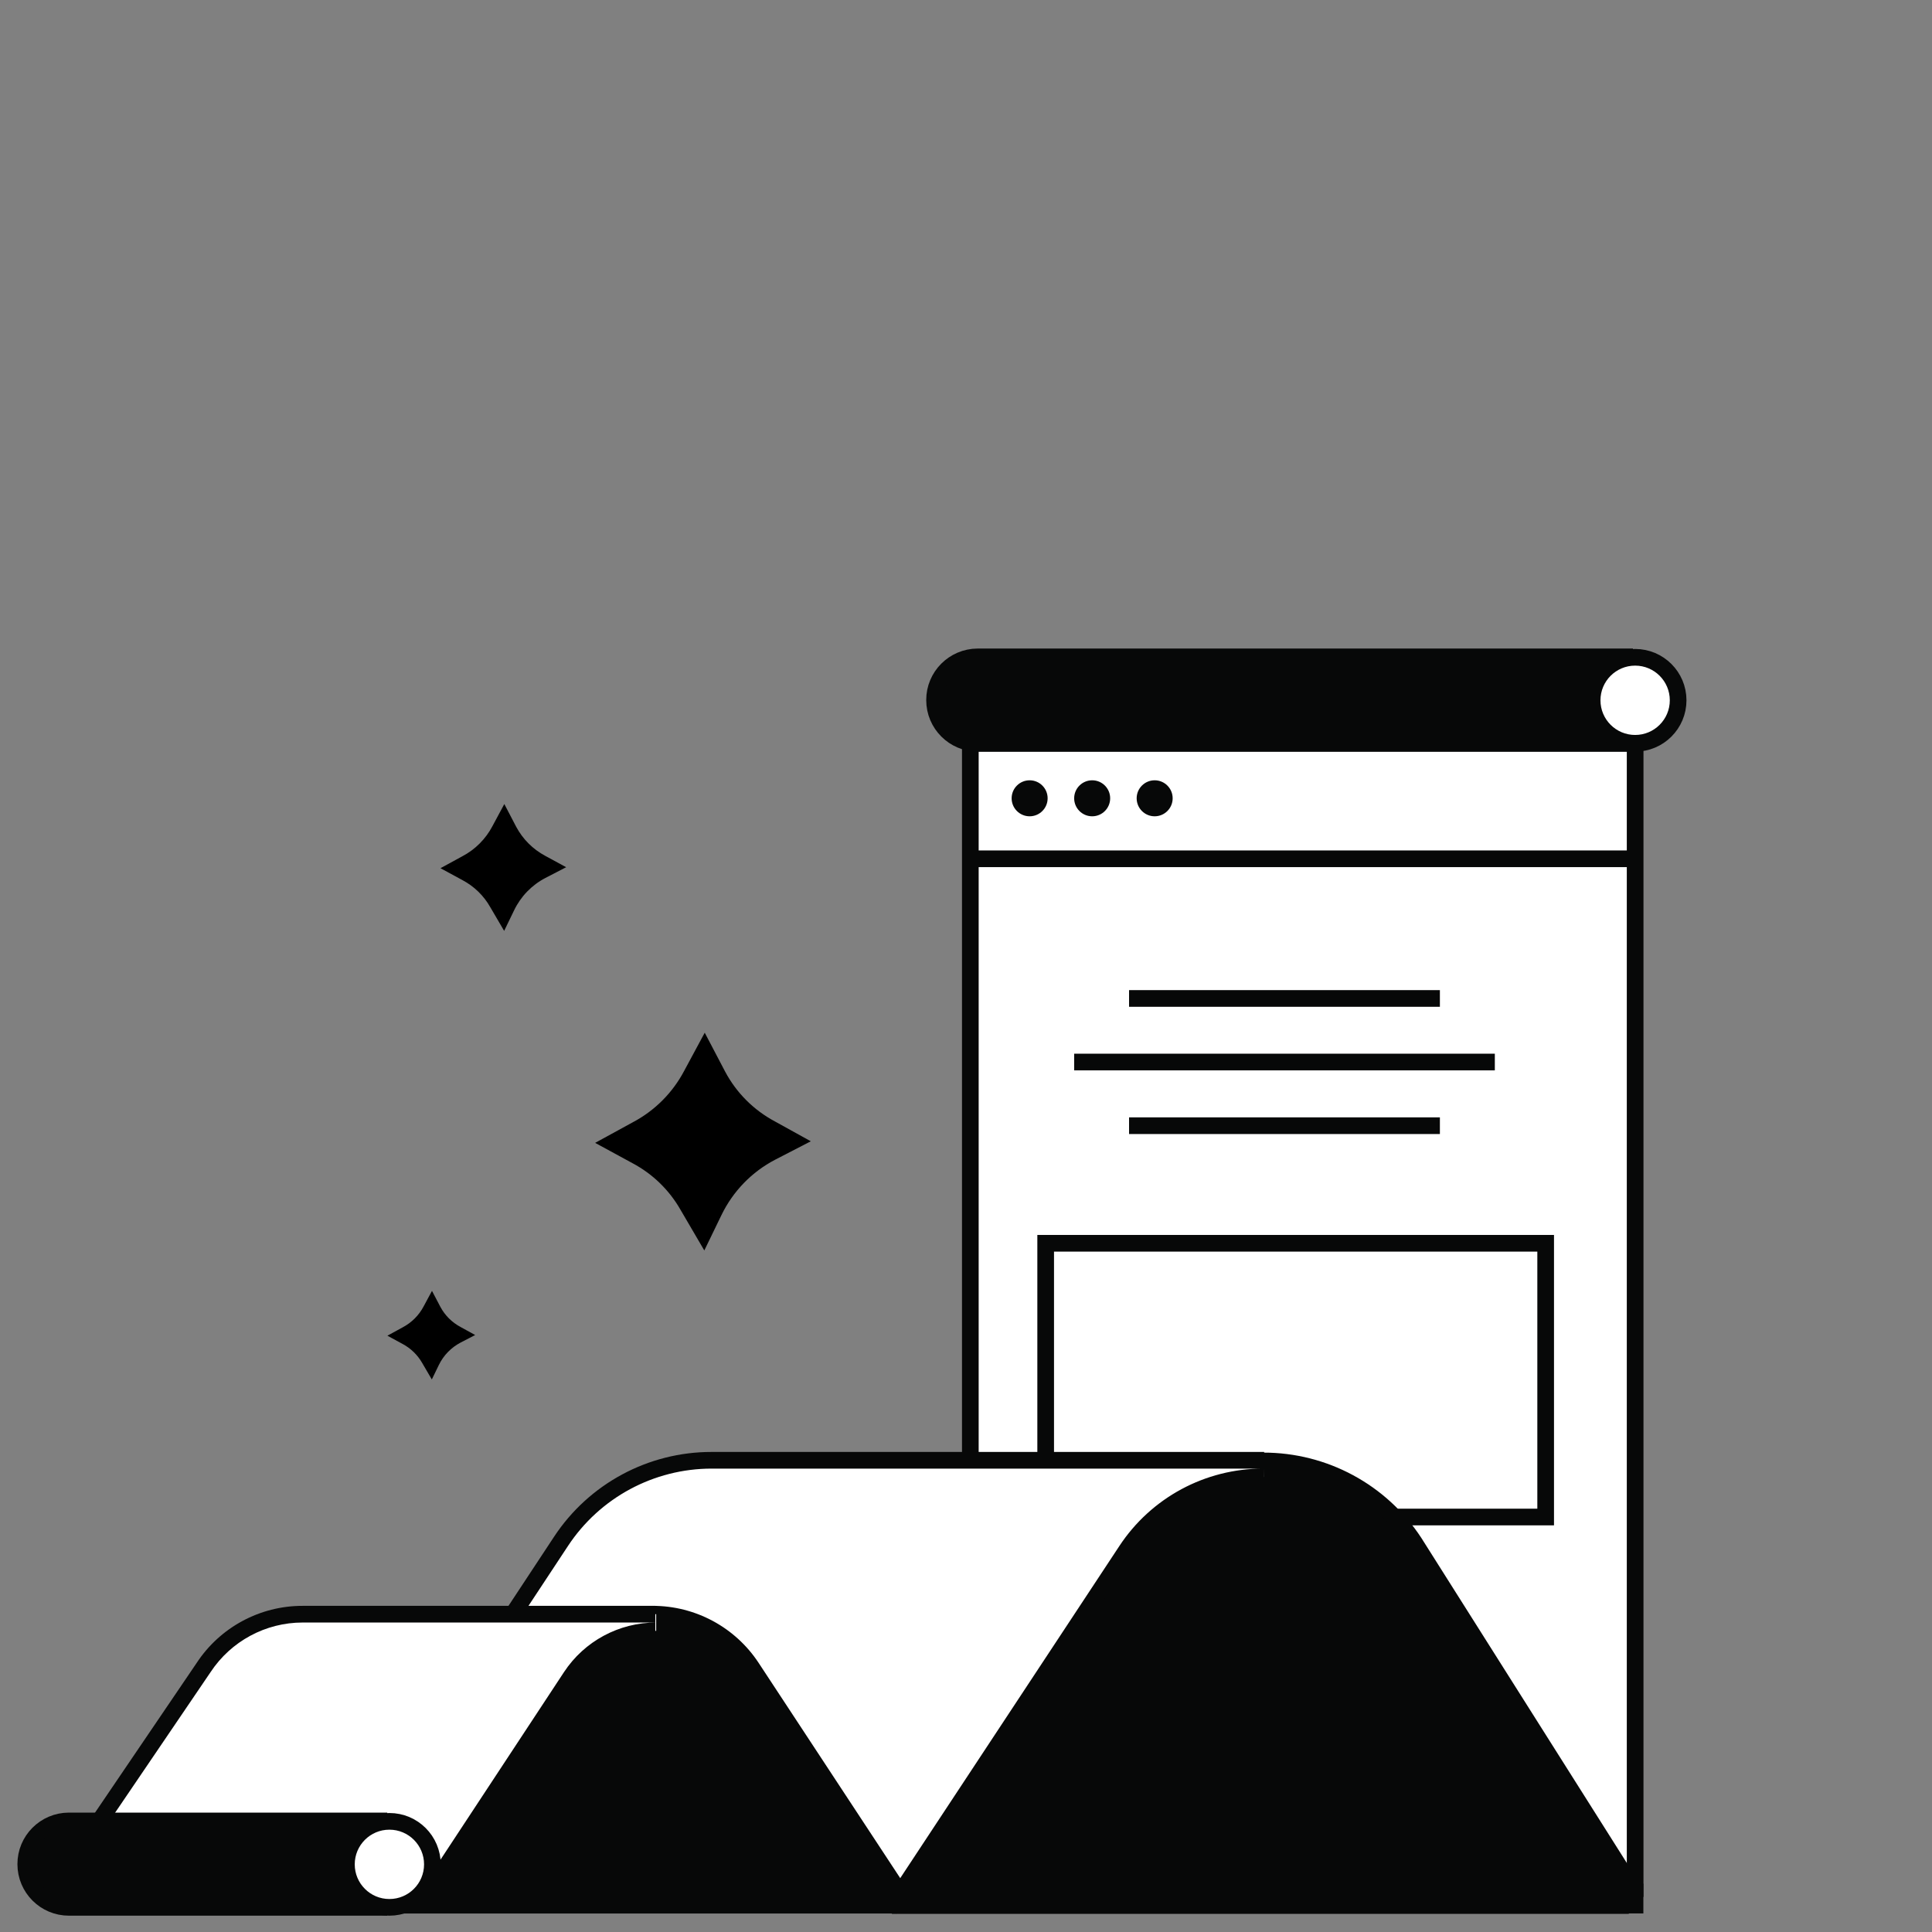 <svg xmlns:xlink="http://www.w3.org/1999/xlink"  xmlns="http://www.w3.org/2000/svg" width="150" height="150" viewBox="0 0 150 150" fill="none"><rect x="0" y="0" width="150" height="150" fill="#808080" stroke="none"/><path d="M126.952 147.277H75.336" stroke="#070808" stroke-width="1.294" stroke-miterlimit="10"></path><path d="M75.336 131.245V57.709H126.952V147.277" fill="white"></path><path d="M75.336 131.245V57.709H126.952V147.277" stroke="#070808" stroke-width="1.294" stroke-miterlimit="10"></path><path d="M83.398 82.456H116.058" stroke="#070808" stroke-width="1.294" stroke-miterlimit="10"></path><path d="M87.66 87.399H111.793" stroke="#070808" stroke-width="1.294" stroke-miterlimit="10"></path><path d="M87.66 77.52H111.793" stroke="#070808" stroke-width="1.294" stroke-miterlimit="10"></path><path d="M126.135 57.709H75.91C74.06 57.709 72.559 56.208 72.559 54.358C72.552 52.508 74.053 51.007 75.903 51H75.91H126.135V57.709Z" fill="#070808" stroke="#070808" stroke-width="1.294" stroke-miterlimit="10"></path><path d="M126.952 57.709C128.795 57.709 130.29 56.215 130.29 54.371C130.29 52.527 128.795 51.032 126.952 51.032C125.108 51.032 123.613 52.527 123.613 54.371C123.613 56.215 125.108 57.709 126.952 57.709Z" fill="white" stroke="#070808" stroke-width="1.294" stroke-miterlimit="10"></path><path d="M119.997 96.528H81.172V117.781H119.997V96.528Z" fill="white"></path><path d="M119.358 97.175V117.134H81.833V97.175H119.358ZM120.652 95.881H80.539V118.428H120.652V95.881Z" fill="#070808"></path><path d="M69.253 147.892L68.606 147.29L66.801 123.294C65.3 118.519 61.056 115.129 56.068 114.721C55.809 114.721 55.537 114.721 55.272 114.721V113.427H98.083C102.799 113.395 107.212 115.75 109.819 119.684L127.029 146.896L126.479 147.892H69.253ZM55.227 114.669V113.375L55.272 114.669H55.227Z" fill="#070808"></path><path d="M98.083 114.022C102.579 114.022 106.778 116.28 109.25 120.039L126.446 147.213H69.253L67.435 123.138C65.869 118.092 61.386 114.501 56.119 114.074C55.841 114.074 55.556 114.074 55.278 114.074H98.089L98.083 114.022ZM98.089 112.78H55.227V115.368H55.272H56.029C60.726 115.769 64.724 118.959 66.161 123.455L67.966 147.394L69.26 148.591H126.453L127.546 146.604L110.349 119.399C107.645 115.265 103.032 112.774 98.089 112.78Z" fill="#070808"></path><path d="M24.969 147.892L43.55 119.684C46.138 115.737 50.544 113.369 55.26 113.376H98.071V114.669C93.788 114.663 89.79 116.811 87.441 120.389L69.326 147.892H24.969ZM98.078 114.669V113.376L98.123 114.669H98.078Z" fill="white"></path><path d="M98.114 114.022H98.069C93.572 114.022 89.374 116.28 86.902 120.039L68.974 147.213H26.163L44.091 120.039C46.563 116.28 50.762 114.022 55.258 114.022H98.114ZM98.114 112.729H55.258C50.328 112.722 45.722 115.2 43.011 119.321L25.064 146.533L23.77 148.539H69.705L70.087 147.957L88.015 120.751C90.247 117.354 94.038 115.31 98.101 115.316H98.147V112.729H98.114Z" fill="#070808"></path><path d="M31.614 147.892L30.417 131.957C29.479 129.007 26.859 126.904 23.773 126.639C23.611 126.639 23.442 126.639 23.281 126.639V125.345H50.687C53.786 125.338 56.678 126.897 58.38 129.485L69.663 146.617L70.504 147.911L31.614 147.892ZM23.203 126.619V125.325L23.235 126.619H23.203Z" fill="#070808"></path><path d="M50.673 125.972C53.539 125.985 56.211 127.428 57.79 129.822L69.267 147.245H32.215L31.056 131.834C30.06 128.593 27.187 126.283 23.804 126.011H23.267H50.673V125.972ZM50.673 124.717H23.267V127.305H23.72C26.521 127.551 28.902 129.44 29.775 132.112L30.927 147.368L31.018 148.565H69.655V147.038L70.38 146.559L58.903 129.11C57.084 126.341 53.985 124.672 50.673 124.678V124.717ZM23.267 124.717H23.234V127.305L23.267 124.717Z" fill="#070808"></path><path d="M7.261 147.892L4.867 145.582L15.814 129.46C17.516 126.872 20.408 125.319 23.5 125.325H50.945V126.619C48.28 126.613 45.795 127.952 44.333 130.178L32.687 147.892H7.261ZM50.945 126.619V125.325V126.619Z" fill="white"></path><path d="M50.944 125.972C48.065 125.972 45.373 127.415 43.788 129.822L32.317 147.245H7.525L5.707 145.492L16.349 129.822C17.935 127.422 20.62 125.972 23.499 125.972H50.944ZM50.944 124.678H23.499C20.186 124.672 17.087 126.341 15.269 129.11L4.639 144.767L3.992 145.666L4.775 146.423L6.593 148.177L6.968 148.539H32.951L33.333 147.957L44.804 130.534C46.15 128.489 48.433 127.266 50.879 127.266V124.678H50.944Z" fill="#070808"></path><path d="M75.336 66.676H126.48" stroke="#070808" stroke-width="1.294" stroke-miterlimit="10"></path><path d="M79.941 63.377C80.712 63.377 81.338 62.751 81.338 61.979C81.338 61.208 80.712 60.582 79.941 60.582C79.169 60.582 78.543 61.208 78.543 61.979C78.543 62.751 79.169 63.377 79.941 63.377Z" fill="#070808"></path><path d="M84.796 63.377C85.568 63.377 86.193 62.751 86.193 61.979C86.193 61.208 85.568 60.582 84.796 60.582C84.024 60.582 83.398 61.208 83.398 61.979C83.398 62.751 84.024 63.377 84.796 63.377Z" fill="#070808"></path><path d="M89.647 63.377C90.419 63.377 91.045 62.751 91.045 61.979C91.045 61.208 90.419 60.582 89.647 60.582C88.876 60.582 88.25 61.208 88.25 61.979C88.25 62.751 88.876 63.377 89.647 63.377Z" fill="#070808"></path><path d="M29.419 148.086H5.351C3.501 148.086 2 146.585 2 144.735C1.994 142.884 3.495 141.383 5.345 141.377H5.351H29.419V148.086Z" fill="#070808" stroke="#070808" stroke-width="1.294" stroke-miterlimit="10"></path><path d="M30.233 148.086C32.077 148.086 33.571 146.591 33.571 144.748C33.571 142.904 32.077 141.409 30.233 141.409C28.389 141.409 26.895 142.904 26.895 144.748C26.895 146.591 28.389 148.086 30.233 148.086Z" fill="white" stroke="#070808" stroke-width="1.294" stroke-miterlimit="10"></path><path d="M36.891 103.651L35.765 104.234C35.028 104.622 34.432 105.23 34.07 105.981L33.526 107.1L32.77 105.806C32.414 105.191 31.896 104.687 31.269 104.35L30.078 103.703L31.262 103.056C31.961 102.687 32.524 102.125 32.892 101.426L33.539 100.222L34.187 101.458C34.542 102.125 35.086 102.668 35.752 103.024L36.891 103.651Z" fill="black"></path><path d="M62.951 88.609L60.182 90.039C58.37 90.983 56.908 92.491 56.015 94.335L54.682 97.085L52.819 93.901C51.952 92.387 50.671 91.145 49.131 90.323L46.207 88.732L49.118 87.14C50.827 86.241 52.224 84.844 53.123 83.135L54.715 80.179L56.306 83.213C57.18 84.85 58.519 86.189 60.156 87.063L62.951 88.609Z" fill="black"></path><path d="M43.956 67.33L42.345 68.165C41.29 68.714 40.436 69.594 39.919 70.668L39.142 72.273L38.055 70.416C37.551 69.53 36.807 68.811 35.907 68.333L34.199 67.407L35.894 66.482C36.891 65.958 37.706 65.143 38.23 64.147L39.155 62.426L40.08 64.198C40.591 65.15 41.368 65.932 42.325 66.444L43.956 67.33Z" fill="black"></path><path d="M127.591 146.249H124.395V148.558H127.591V146.249Z" fill="#070808"></path></svg>